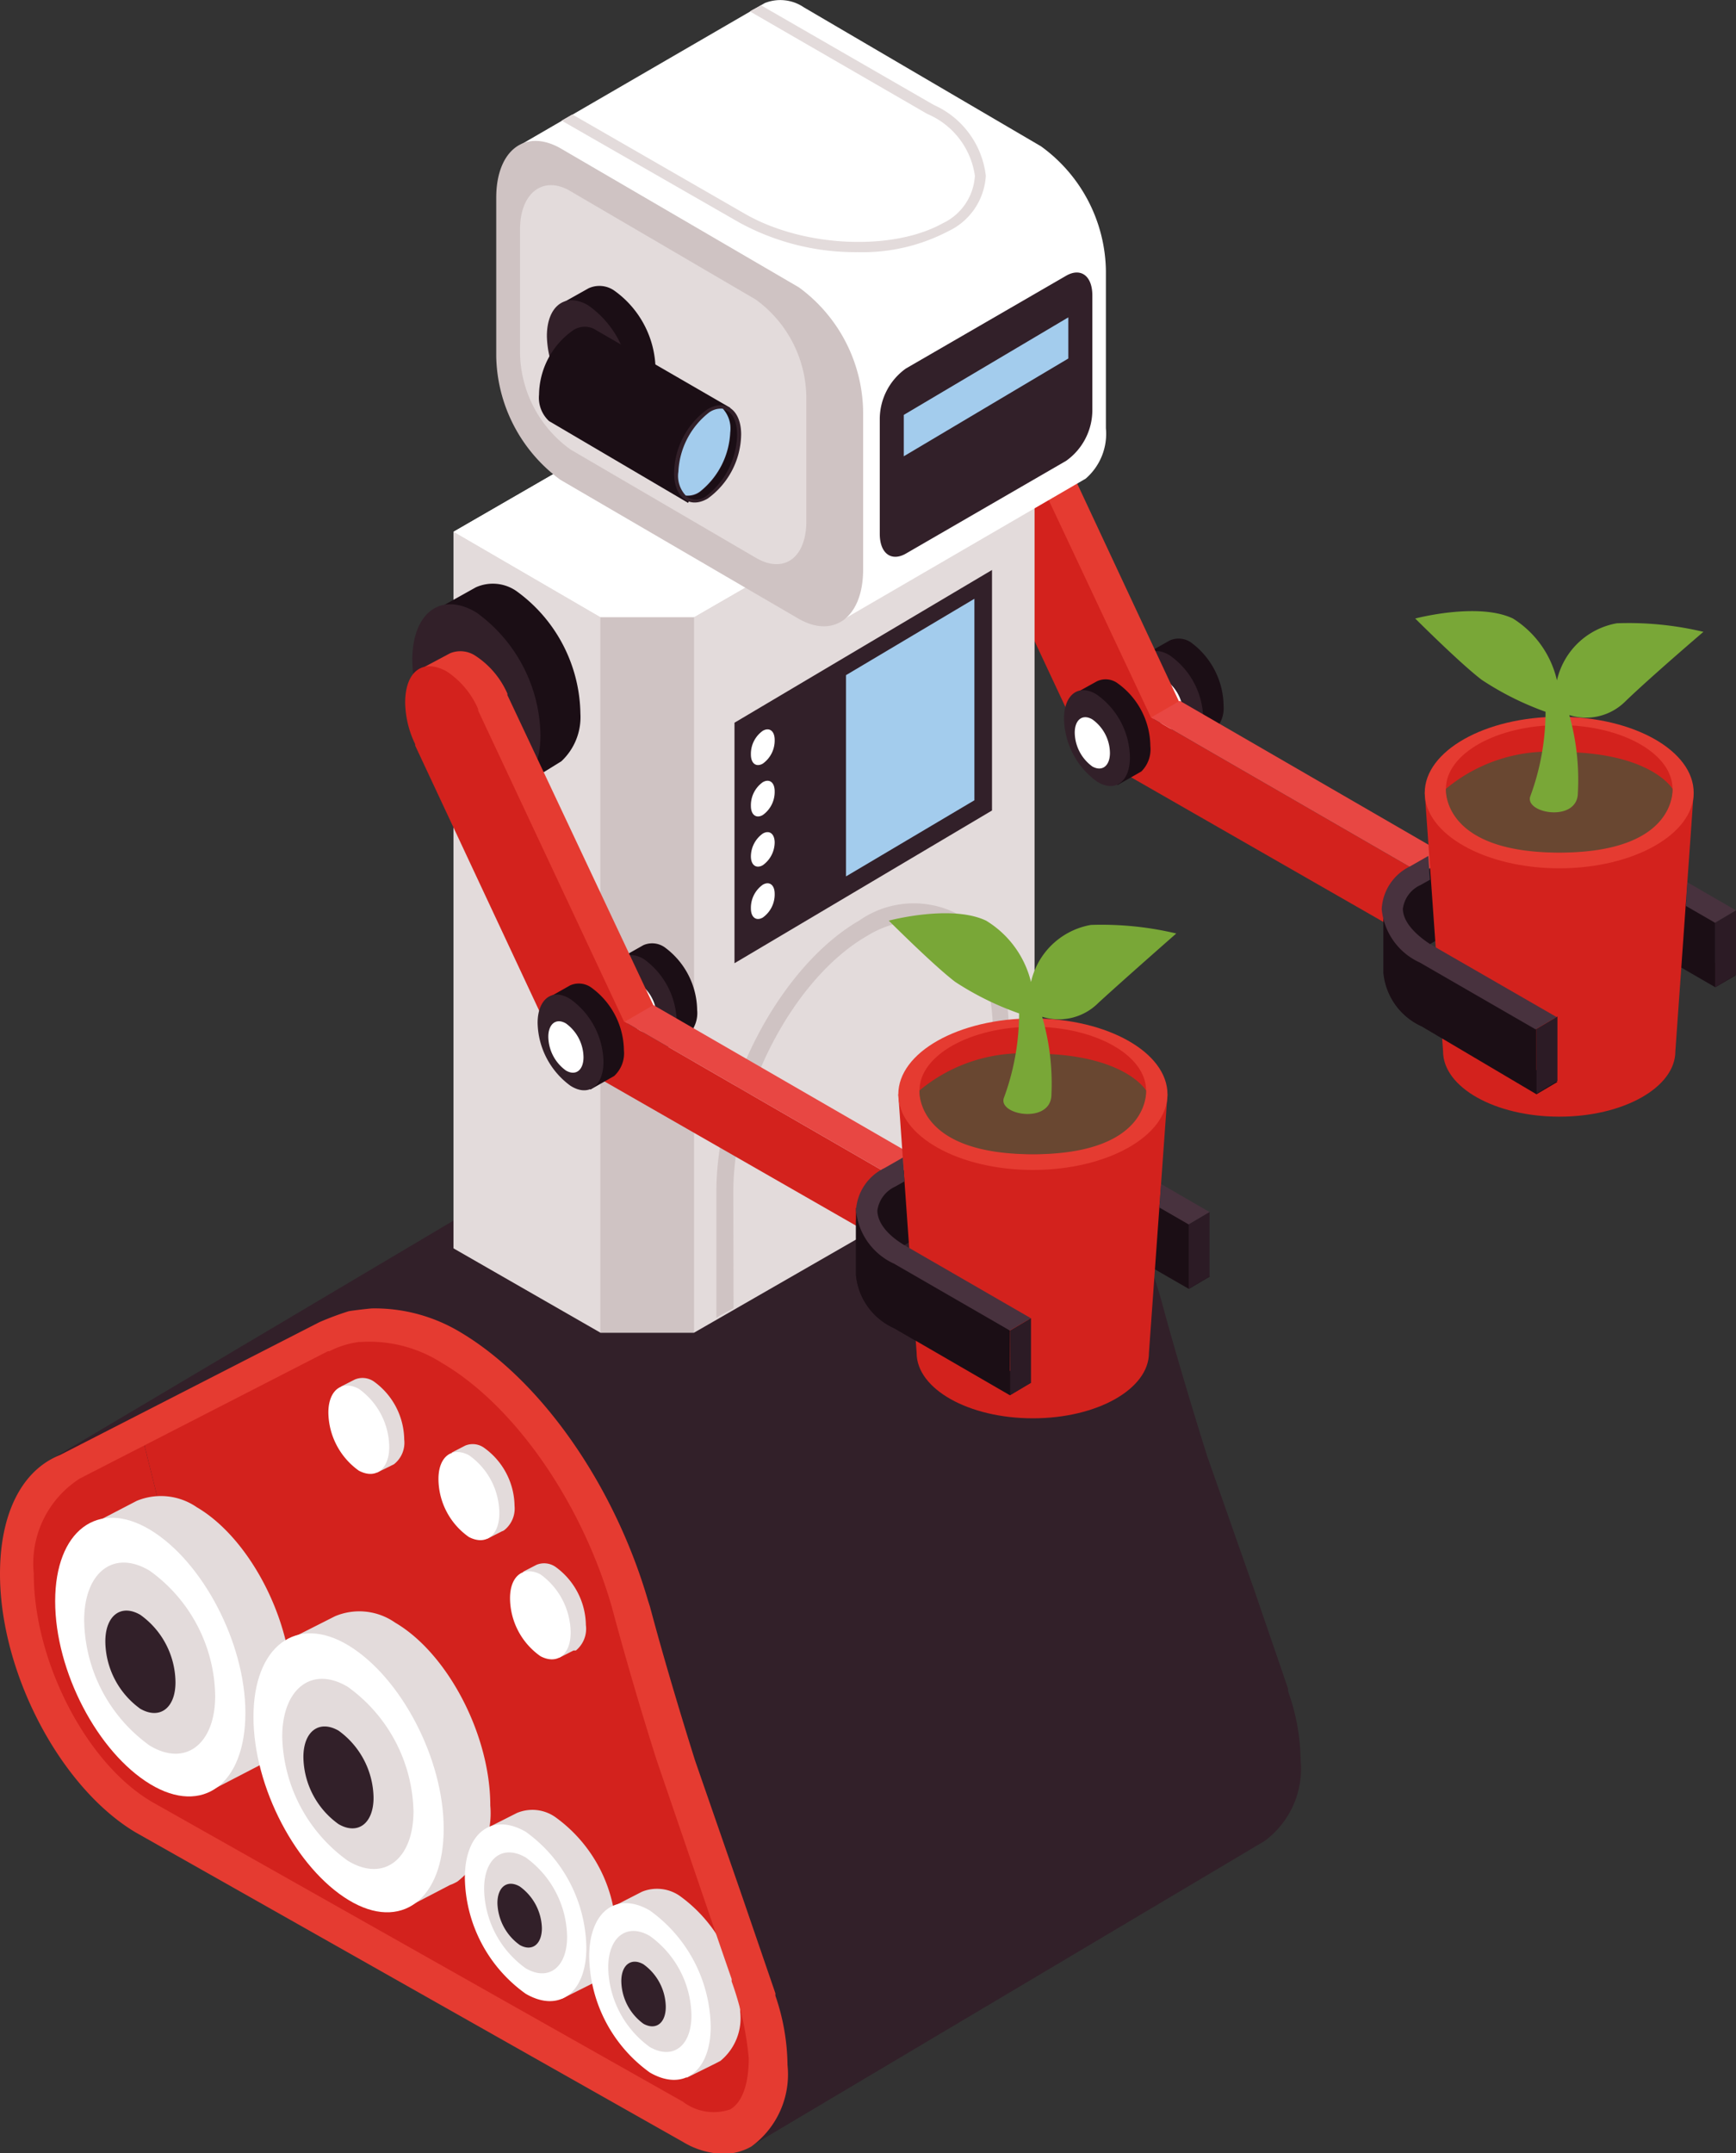 <svg xmlns="http://www.w3.org/2000/svg" viewBox="0 0 73.01 90.51"><rect x="0" y="0" width="73.01" height="90.51" fill="#333333" stroke="none"/><defs><style>.cls-1{fill:#322029;}.cls-2{fill:#d3221d;}.cls-3{fill:#e3dbdb;}.cls-4{fill:#fff;}.cls-5{fill:#e53b31;}.cls-6{fill:#1b0e15;}.cls-7{fill:#e84743;}.cls-8{fill:#694731;}.cls-9{fill:#79a737;}.cls-10{fill:#48323e;}.cls-11{fill:#2c1b25;}.cls-12{fill:#cfc3c3;}.cls-13{fill:#a3cced;}</style></defs><g id="レイヤー_2" data-name="レイヤー 2"><g id="内容"><path class="cls-1" d="M54.17,71.09l0-.11-1.4-4.08-2-5.69c-.5-1.59-1.21-3.92-1.78-6l-.13-.48-.07-.25c-1.43-4.87-4.52-9.27-7.89-11.21a7.15,7.15,0,0,0-3.7-1.07l-1,.12c-.2,0-.71.25-1.22.46L24.1,48.35a2.83,2.83,0,0,0-.68.38h0L2.07,61.39,31.61,90.2,53.18,77.39A3.77,3.77,0,0,0,54.7,74,8.86,8.86,0,0,0,54.17,71.09Z"/><path class="cls-2" d="M5.87,59.93,2.23,61.8S.5,65,.57,66.18c.16,2.93,3.66,8.6,3.66,8.6L28.94,89.62l3.43-1.2L31.51,82,9.32,73.81Z"/><path class="cls-2" d="M27.46,70.2s-3.22-8.78-5.26-11.07C19,55.51,14,55.78,14,55.78L5.87,59.93,9.32,73.81,30.83,85.93,32,83.57Z"/><path class="cls-3" d="M12.28,71.06c0-3-1.8-6.41-4-7.7a2.66,2.66,0,0,0-2.53-.27h0L4,64,4.38,65a6.24,6.24,0,0,0-.15,1.37c0,2.9,1.73,6.26,3.89,7.6l.57,1.39,1.93-1,.31-.16,0,0h0A3.65,3.65,0,0,0,12.28,71.06Z"/><path class="cls-4" d="M10.32,72c0,3-1.8,4.33-4,3s-4-4.73-4-7.69,1.8-4.33,4-3S10.32,69.06,10.32,72Z"/><path class="cls-3" d="M9.05,71.29c0,2-1.23,3-2.75,2.09a6.59,6.59,0,0,1-2.76-5.27c0-2,1.23-3,2.76-2.08A6.59,6.59,0,0,1,9.05,71.29Z"/><path class="cls-1" d="M7.38,70.72c0,1.08-.66,1.58-1.48,1.11A3.53,3.53,0,0,1,4.43,69c0-1.09.66-1.59,1.47-1.12A3.52,3.52,0,0,1,7.38,70.72Z"/><path class="cls-3" d="M20.62,75.9c0-3-1.81-6.41-4-7.69a2.63,2.63,0,0,0-2.53-.27h0l-1.78.9.44,1a5.79,5.79,0,0,0-.16,1.37,9.73,9.73,0,0,0,3.89,7.61L17,80.24l1.92-1a1.87,1.87,0,0,0,.32-.15l0,0h0A3.64,3.64,0,0,0,20.62,75.9Z"/><path class="cls-4" d="M18.66,76.87c0,3-1.81,4.33-4,3s-4-4.73-4-7.7,1.81-4.33,4-3S18.66,73.91,18.66,76.87Z"/><path class="cls-3" d="M17.39,76.14c0,2-1.24,3-2.76,2.08A6.6,6.6,0,0,1,11.87,73c0-2,1.24-3,2.76-2.09A6.62,6.62,0,0,1,17.39,76.14Z"/><path class="cls-1" d="M15.71,75.57c0,1.08-.66,1.58-1.47,1.11a3.52,3.52,0,0,1-1.48-2.82c0-1.08.66-1.58,1.48-1.11A3.54,3.54,0,0,1,15.71,75.57Z"/><path class="cls-3" d="M25.91,81.27a6.14,6.14,0,0,0-2.56-4.89,1.68,1.68,0,0,0-1.61-.17h0l-1.13.57.28.67a3.78,3.78,0,0,0-.1.87,6.16,6.16,0,0,0,2.47,4.82l.37.88,1.22-.61.2-.1h0A2.32,2.32,0,0,0,25.91,81.27Z"/><path class="cls-4" d="M24.66,81.88c0,1.88-1.14,2.75-2.55,1.93a6.09,6.09,0,0,1-2.56-4.88c0-1.88,1.14-2.75,2.56-1.93A6.11,6.11,0,0,1,24.66,81.88Z"/><path class="cls-3" d="M23.85,81.42c0,1.28-.78,1.88-1.74,1.32a4.18,4.18,0,0,1-1.75-3.34c0-1.29.78-1.88,1.75-1.32A4.18,4.18,0,0,1,23.85,81.42Z"/><path class="cls-1" d="M22.79,81.05c0,.69-.42,1-.93.71A2.24,2.24,0,0,1,20.92,80c0-.69.42-1,.94-.7A2.23,2.23,0,0,1,22.79,81.05Z"/><path class="cls-3" d="M31.13,84.57a6.12,6.12,0,0,0-2.55-4.88A1.68,1.68,0,0,0,27,79.52h0l-1.13.58.28.66a3.85,3.85,0,0,0-.1.87,6.19,6.19,0,0,0,2.47,4.83l.36.88,1.23-.61.19-.1h0A2.32,2.32,0,0,0,31.13,84.57Z"/><path class="cls-4" d="M29.89,85.19c0,1.88-1.15,2.75-2.56,1.93a6.11,6.11,0,0,1-2.55-4.88c0-1.88,1.14-2.75,2.55-1.93A6.12,6.12,0,0,1,29.89,85.19Z"/><path class="cls-3" d="M29.08,84.72c0,1.29-.78,1.88-1.75,1.33a4.22,4.22,0,0,1-1.75-3.35c0-1.28.79-1.88,1.75-1.32A4.19,4.19,0,0,1,29.08,84.72Z"/><path class="cls-1" d="M28,84.36c0,.69-.42,1-.94.71a2.26,2.26,0,0,1-.93-1.79c0-.69.42-1,.93-.71A2.24,2.24,0,0,1,28,84.36Z"/><path class="cls-5" d="M32.61,83.89l0-.1-1.4-4.08L29.23,74c-.5-1.59-1.21-3.93-1.77-6l-.13-.48-.08-.25C25.82,62.38,22.73,58,19.36,56A7,7,0,0,0,15.66,55c-.09,0-.86.09-1,.12a12.37,12.37,0,0,0-1.23.46L2.53,61.16C.92,61.8,0,63.62,0,66.16c0,4.18,2.56,9,5.71,10.87l23,13a3.45,3.45,0,0,0,1.71.51,2.36,2.36,0,0,0,1.18-.31,3.75,3.75,0,0,0,1.52-3.42A9.21,9.21,0,0,0,32.61,83.89ZM1.42,66.15a4.24,4.24,0,0,1,1.94-4l10.43-5.35.06,0,.19-.09a3.89,3.89,0,0,1,1.06-.3h.08a5.67,5.67,0,0,1,3.4.88c3,1.75,5.84,5.76,7.14,10.22l.17.63c.44,1.61,1,3.56,1.71,5.8l1.84,5.38c.38,1.11.84,2.46,1.33,3.87l0,.1a13,13,0,0,1,.72,3.23c0,1.1-.28,1.86-.78,2.15a2.14,2.14,0,0,1-2-.33L6.42,75.76C3.66,74.17,1.42,69.86,1.42,66.15Z"/><path class="cls-6" d="M51.46,29.67A3.35,3.35,0,0,0,50.08,27a.92.92,0,0,0-.88-.08l-.92.52.43.94a3.6,3.6,0,0,0,.89,1.92l.45,1,1-.58h0A1.29,1.29,0,0,0,51.46,29.67Z"/><path class="cls-1" d="M50.6,30.16c0,1-.62,1.49-1.39,1.05a3.33,3.33,0,0,1-1.38-2.65c0-1,.62-1.49,1.38-1A3.29,3.29,0,0,1,50.6,30.16Z"/><path class="cls-4" d="M49.76,30c0,.55-.33.8-.74.56a1.76,1.76,0,0,1-.74-1.42c0-.54.33-.79.74-.56A1.79,1.79,0,0,1,49.76,30Z"/><path class="cls-5" d="M43.48,16.43l0-.05a3.59,3.59,0,0,0-1.32-1.59,1.12,1.12,0,0,0-1.07-.12h0l-1.37.72s.86,1.91,1.12,2.46c0,0,0,0,0,0L47,31.19l2.6-1.67Z"/><path class="cls-2" d="M48.41,30.17,42.25,17.08l0,0a3.49,3.49,0,0,0-1.33-1.59c-1-.56-1.74,0-1.74,1.32a4.23,4.23,0,0,0,.42,1.74l0,.05L45.8,31.84Z"/><polygon class="cls-2" points="59.76 36.71 59.76 39.66 45.59 31.54 48.41 30.16 59.76 36.71"/><path class="cls-6" d="M48.38,31.36A3.29,3.29,0,0,0,47,28.72a.85.85,0,0,0-.87-.08l-.92.51.43.94A3.59,3.59,0,0,0,46.51,32L47,33l1-.57h0A1.31,1.31,0,0,0,48.38,31.36Z"/><path class="cls-1" d="M47.52,31.85c0,1-.62,1.49-1.39,1a3.33,3.33,0,0,1-1.38-2.65c0-1,.62-1.48,1.38-1A3.29,3.29,0,0,1,47.52,31.85Z"/><path class="cls-4" d="M46.68,31.65c0,.55-.33.8-.74.57a1.79,1.79,0,0,1-.74-1.42c0-.55.33-.8.74-.56A1.76,1.76,0,0,1,46.68,31.65Z"/><polygon class="cls-7" points="48.41 30.16 59.76 36.71 60.96 36.02 49.62 29.46 48.41 30.16"/><path class="cls-6" d="M72.13,40.47V38.79s-3.72-3.18-5.91-3.71A6.2,6.2,0,0,0,61,36c-1.74,1-2.15,1.42-2.21,2.47,0,0,0,.07,0,.11l-.61-.51v2.83a2.73,2.73,0,0,0,1.6,2.23L64.62,46l.88-.52-.88-.5V43.25l-2.94-2.18-1.6-1.35,2.07-1.2a4.56,4.56,0,0,1,2.23-.5,6.24,6.24,0,0,1,3,.73l4.76,2.75L73,41Z"/><path class="cls-2" d="M59.92,33.32l.77,10.87c0,1.52,2.19,2.75,4.89,2.75s4.88-1.23,4.88-2.75l.77-10.87Z"/><path class="cls-5" d="M71.23,33.32c0,1.75-2.53,3.18-5.65,3.18s-5.66-1.43-5.66-3.18,2.53-3.19,5.66-3.19S71.23,31.56,71.23,33.32Z"/><path class="cls-2" d="M70.34,33.16c0,1.48-2.13,2.68-4.76,2.68s-4.77-1.2-4.77-2.68,2.14-2.68,4.77-2.68S70.34,31.68,70.34,33.16Z"/><path class="cls-8" d="M60.81,33.16a6.76,6.76,0,0,1,4.77-1.55c3.86,0,4.76,1.55,4.76,1.55s.21,2.68-4.76,2.68S60.81,33.16,60.81,33.16Z"/><path class="cls-9" d="M59.52,26s1.9,1.9,2.8,2.58A12.44,12.44,0,0,0,65,29.92a10.29,10.29,0,0,1-.64,3.55c-.26.73,2,1.12,2-.15A10.06,10.06,0,0,0,66,30.06a2.34,2.34,0,0,0,2.36-.58c1.09-1.05,3.28-2.92,3.28-2.92A13.57,13.57,0,0,0,68,26.2a3.14,3.14,0,0,0-2.52,2.4A4.17,4.17,0,0,0,63.63,26C62.16,25.3,59.52,26,59.52,26Z"/><path class="cls-6" d="M64.62,43.25l-2.94-2.18L61,40.45a4,4,0,0,1-2.8-1.85v2.32a2.73,2.73,0,0,0,1.6,2.23L64.62,46l.88-.52-.88-.5Z"/><polygon class="cls-10" points="70.97 37.09 70.9 38.08 72.13 38.79 73.01 38.27 70.97 37.09"/><path class="cls-10" d="M59,38.2a1.28,1.28,0,0,1,.75-1l.39-.22-.07-1-.77.44a2.11,2.11,0,0,0-1.19,1.8,2.75,2.75,0,0,0,1.6,2.24l4.87,2.81.88-.52-5.31-3.06C59.46,39.24,59,38.71,59,38.2Z"/><polygon class="cls-11" points="73.01 38.27 72.13 38.79 72.13 41.5 73.01 40.98 73.01 38.27"/><polygon class="cls-11" points="65.5 42.73 64.62 43.25 64.62 45.97 65.5 45.44 65.5 42.73"/><polygon class="cls-4" points="19.08 52.48 35.36 43.07 35.36 12.95 19.08 22.35 19.08 52.48"/><polygon class="cls-3" points="27.22 56.02 29.19 56.02 43.51 47.79 43.51 17.67 27.22 27.07 27.22 56.02"/><polygon class="cls-3" points="27.22 27.07 19.08 22.35 19.08 52.48 25.25 56.02 27.22 56.02 27.22 27.07"/><rect class="cls-12" x="25.25" y="25.94" width="3.94" height="30.08"/><path class="cls-12" d="M30.84,50.12c0-4.15,2.53-9,5.63-10.78a4.26,4.26,0,0,1,2.12-.64,2.63,2.63,0,0,1,1.33.34c1.17.68,1.84,2.28,1.84,4.39V48.8c.22-.13.44-.28.67-.39v-5c0-2.36-.79-4.17-2.18-5a4,4,0,0,0-4.12.29c-3.28,1.9-6,7-6,11.36v5.34c.22-.16.49-.27.72-.41Z"/><polygon class="cls-4" points="43.51 17.67 35.36 12.95 19.08 22.35 25.25 25.94 29.19 25.94 43.51 17.67"/><path class="cls-4" d="M43.78,6.15,33.81.31A1.76,1.76,0,0,0,32.16.13h0l-.26.15h0l-10,5.8L35.33,26.12l10.33-6h0A2.49,2.49,0,0,0,46.51,18V11.37A6.57,6.57,0,0,0,43.78,6.15Z"/><path class="cls-12" d="M33.57,26l-10-5.83A6.58,6.58,0,0,1,20.87,15V8.31c0-2,1.23-2.93,2.73-2.06l10,5.83A6.58,6.58,0,0,1,36.3,17.3v6.64C36.3,25.94,35.07,26.87,33.57,26Z"/><path class="cls-3" d="M31.81,23.46,24,18.9a5.09,5.09,0,0,1-2.13-4.07V9.65c0-1.57,1-2.29,2.13-1.61l7.78,4.55a5.13,5.13,0,0,1,2.13,4.07v5.19C33.94,23.41,33,24.14,31.81,23.46Z"/><path class="cls-1" d="M44.84,19.37l-6.74,3.9c-.61.35-1.1,0-1.1-.83V17.59a2.62,2.62,0,0,1,1.1-2.1l6.74-3.9c.61-.35,1.1,0,1.1.83v4.86A2.62,2.62,0,0,1,44.84,19.37Z"/><polygon class="cls-13" points="44.93 13.34 38.01 17.44 38.01 19.18 44.93 15.07 44.93 13.34"/><path class="cls-6" d="M27.57,15.51a4.13,4.13,0,0,0-1.73-3.29,1.09,1.09,0,0,0-1.09-.1l-1.14.64.53,1.17a4.56,4.56,0,0,0,1.1,2.39l.57,1.24,1.25-.71h0A1.63,1.63,0,0,0,27.57,15.51Z"/><path class="cls-1" d="M26.49,16.12c0,1.28-.77,1.86-1.72,1.31A4.15,4.15,0,0,1,23,14.13c0-1.27.78-1.85,1.73-1.3A4.12,4.12,0,0,1,26.49,16.12Z"/><path class="cls-6" d="M22.67,16.59a3.36,3.36,0,0,1,1.41-2.69.88.88,0,0,1,.89-.08l5.74,3.32-1.77,4-5.85-3.44h0A1.34,1.34,0,0,1,22.67,16.59Z"/><path class="cls-1" d="M28.35,19.89c0,1,.63,1.52,1.41,1.07a3.38,3.38,0,0,0,1.41-2.7c0-1-.63-1.51-1.41-1.06A3.36,3.36,0,0,0,28.35,19.89Z"/><path class="cls-6" d="M30.4,17.21a1.24,1.24,0,0,1,.31,1,3.37,3.37,0,0,1-1.28,2.49.87.87,0,0,1-.59.15.71.71,0,0,0,.87,0A3.37,3.37,0,0,0,31,18.3C31,17.65,30.77,17.27,30.4,17.21Z"/><path class="cls-13" d="M29.43,20.67a3.37,3.37,0,0,0,1.28-2.49,1.24,1.24,0,0,0-.31-1,.86.86,0,0,0-.58.16,3.36,3.36,0,0,0-1.29,2.49,1.2,1.2,0,0,0,.31,1A.87.87,0,0,0,29.43,20.67Z"/><path class="cls-3" d="M39.27,4.41,32,.22c-.13.09-.33.17-.46.26L39,4.79a3.33,3.33,0,0,1,2,2.6,2.36,2.36,0,0,1-1.36,2C37.53,10.56,33.8,10.4,31.35,9L24.07,4.81l-.45.26,7.5,4.3a10.19,10.19,0,0,0,4.94,1.23,7.79,7.79,0,0,0,3.82-.88,2.75,2.75,0,0,0,1.58-2.33A3.73,3.73,0,0,0,39.27,4.41Z"/><path class="cls-6" d="M24.41,30a6.47,6.47,0,0,0-2.7-5.16,1.74,1.74,0,0,0-1.7-.15l-1.79,1,.84,1.83a7,7,0,0,0,1.72,3.74l.89,1.94L23.61,32h0A2.54,2.54,0,0,0,24.41,30Z"/><path class="cls-1" d="M22.73,30.9c0,2-1.21,2.9-2.69,2a6.46,6.46,0,0,1-2.7-5.15c0-2,1.21-2.9,2.7-2A6.47,6.47,0,0,1,22.73,30.9Z"/><path class="cls-4" d="M21.11,30.51c0,1.07-.65,1.56-1.45,1.1a3.48,3.48,0,0,1-1.45-2.77c0-1.06.65-1.55,1.45-1.09A3.46,3.46,0,0,1,21.11,30.51Z"/><path class="cls-6" d="M29.32,42.46a3.33,3.33,0,0,0-1.38-2.65.92.92,0,0,0-.88-.08l-.92.52.43.93a3.6,3.6,0,0,0,.89,1.93l.45,1,1-.57h0A1.3,1.3,0,0,0,29.32,42.46Z"/><path class="cls-1" d="M28.46,43c0,1-.62,1.49-1.39,1a3.31,3.31,0,0,1-1.38-2.64c0-1,.62-1.49,1.38-1.05A3.31,3.31,0,0,1,28.46,43Z"/><path class="cls-4" d="M27.62,42.75c0,.54-.33.8-.74.56a1.78,1.78,0,0,1-.74-1.42c0-.55.33-.8.74-.56A1.78,1.78,0,0,1,27.62,42.75Z"/><path class="cls-5" d="M21.34,29.22s0,0,0-.06A3.64,3.64,0,0,0,20,27.57a1.14,1.14,0,0,0-1.07-.11h0l-1.37.73s.86,1.9,1.12,2.46c0,0,0,0,0,.05L24.9,44l2.61-1.68Z"/><path class="cls-2" d="M26.27,43,20.11,29.87l0-.06a3.59,3.59,0,0,0-1.33-1.59c-1-.55-1.74,0-1.74,1.32a4.16,4.16,0,0,0,.42,1.74s0,0,0,.06l6.22,13.29Z"/><polygon class="cls-2" points="37.62 49.5 37.62 52.45 23.45 44.33 26.27 42.95 37.62 49.5"/><path class="cls-6" d="M26.24,44.15a3.31,3.31,0,0,0-1.39-2.65.9.9,0,0,0-.87-.08l-.92.52.43.94a3.66,3.66,0,0,0,.88,1.92l.46,1,1-.57h0A1.3,1.3,0,0,0,26.24,44.15Z"/><path class="cls-1" d="M25.38,44.64c0,1-.62,1.49-1.39,1A3.35,3.35,0,0,1,22.61,43c0-1,.62-1.49,1.38-1A3.31,3.31,0,0,1,25.38,44.64Z"/><path class="cls-4" d="M24.54,44.44c0,.55-.33.8-.74.56a1.78,1.78,0,0,1-.74-1.42c0-.54.33-.8.74-.56A1.78,1.78,0,0,1,24.54,44.44Z"/><polygon class="cls-7" points="26.27 42.95 37.62 49.5 38.82 48.8 27.48 42.25 26.27 42.95"/><path class="cls-6" d="M50,53.15V51.47s-3.72-3.18-5.91-3.71a6.2,6.2,0,0,0-5.26.94c-1.74,1-2.15,1.42-2.21,2.47,0,0,0,.07,0,.11L36,50.77V53.6a2.73,2.73,0,0,0,1.6,2.23l4.87,2.82.88-.53-.88-.5V55.93l-2.94-2.18-1.6-1.35L40,51.2a4.5,4.5,0,0,1,2.22-.5,6.21,6.21,0,0,1,3,.73L50,54.18l.88-.52Z"/><path class="cls-2" d="M37.78,46l.77,10.87c0,1.52,2.19,2.75,4.89,2.75s4.88-1.23,4.88-2.75L49.1,46Z"/><path class="cls-5" d="M49.1,46c0,1.76-2.54,3.18-5.66,3.18S37.78,47.76,37.78,46s2.53-3.19,5.66-3.19S49.1,44.24,49.1,46Z"/><path class="cls-2" d="M48.2,45.84c0,1.48-2.13,2.68-4.76,2.68s-4.77-1.2-4.77-2.68,2.14-2.68,4.77-2.68S48.2,44.36,48.2,45.84Z"/><path class="cls-8" d="M38.67,45.84a6.76,6.76,0,0,1,4.77-1.55c3.86,0,4.76,1.55,4.76,1.55s.21,2.68-4.76,2.68S38.67,45.84,38.67,45.84Z"/><path class="cls-9" d="M37.38,38.7s1.9,1.9,2.8,2.58a12.44,12.44,0,0,0,2.68,1.32,10.29,10.29,0,0,1-.64,3.55c-.26.73,2,1.12,2-.15a10.06,10.06,0,0,0-.39-3.26,2.34,2.34,0,0,0,2.36-.58c1.09-1,3.28-2.92,3.28-2.92a13.57,13.57,0,0,0-3.59-.36,3.14,3.14,0,0,0-2.52,2.4,4.17,4.17,0,0,0-1.89-2.58C40,38,37.38,38.7,37.38,38.7Z"/><path class="cls-6" d="M42.48,55.93l-2.94-2.18-.73-.62A4,4,0,0,1,36,51.28V53.6a2.73,2.73,0,0,0,1.6,2.23l4.87,2.82.88-.53-.88-.5Z"/><polygon class="cls-10" points="48.83 49.77 48.76 50.76 49.99 51.47 50.87 50.95 48.83 49.77"/><path class="cls-10" d="M36.9,50.88a1.3,1.3,0,0,1,.75-1l.39-.22-.07-1-.77.44A2.11,2.11,0,0,0,36,50.88a2.75,2.75,0,0,0,1.6,2.24l4.87,2.81.88-.52-5.3-3.06C37.32,51.92,36.9,51.39,36.9,50.88Z"/><polygon class="cls-11" points="50.87 50.95 49.99 51.47 49.99 54.18 50.87 53.66 50.87 50.95"/><polygon class="cls-11" points="43.36 55.41 42.48 55.93 42.48 58.65 43.36 58.13 43.36 55.41"/><polygon class="cls-1" points="41.72 23.96 30.89 30.38 30.89 40.49 41.72 34.07 41.72 23.96"/><polygon class="cls-13" points="40.98 25.17 35.58 28.38 35.58 36.84 40.98 33.64 40.98 25.17"/><path class="cls-4" d="M31.58,31.72c0,.37.22.54.5.38a1.19,1.19,0,0,0,.5-1c0-.37-.22-.54-.5-.38A1.19,1.19,0,0,0,31.58,31.72Z"/><path class="cls-4" d="M31.58,33.88c0,.37.22.54.5.38a1.19,1.19,0,0,0,.5-1c0-.37-.22-.54-.5-.38A1.19,1.19,0,0,0,31.58,33.88Z"/><path class="cls-4" d="M31.58,36c0,.36.22.53.5.37a1.19,1.19,0,0,0,.5-.95c0-.37-.22-.54-.5-.38A1.19,1.19,0,0,0,31.58,36Z"/><path class="cls-4" d="M31.58,38.19c0,.37.22.54.5.38a1.19,1.19,0,0,0,.5-1c0-.37-.22-.54-.5-.38A1.19,1.19,0,0,0,31.58,38.19Z"/><path class="cls-3" d="M17,60.51a3.05,3.05,0,0,0-1.28-2.44.84.84,0,0,0-.8-.08h0l-.57.29.14.33a2,2,0,0,0-.05.44,3.08,3.08,0,0,0,1.24,2.41l.18.44.61-.3.1-.05h0A1.15,1.15,0,0,0,17,60.51Z"/><path class="cls-4" d="M16.37,60.82c0,.94-.57,1.38-1.28,1a3.05,3.05,0,0,1-1.28-2.44c0-.94.57-1.38,1.28-1A3.05,3.05,0,0,1,16.37,60.82Z"/><path class="cls-3" d="M21.64,63.3a3.05,3.05,0,0,0-1.28-2.44.82.82,0,0,0-.8-.09h0l-.56.29.13.33a1.88,1.88,0,0,0-.05.43,3.08,3.08,0,0,0,1.24,2.42l.18.44.61-.31a.31.31,0,0,0,.1-.05h0A1.16,1.16,0,0,0,21.64,63.3Z"/><path class="cls-4" d="M21,63.61c0,.94-.57,1.37-1.28,1a3,3,0,0,1-1.28-2.44c0-.94.57-1.37,1.28-1A3,3,0,0,1,21,63.61Z"/><path class="cls-3" d="M24.64,68.31a3.07,3.07,0,0,0-1.27-2.44.84.84,0,0,0-.81-.09h0l-.56.29.14.33a1.88,1.88,0,0,0-.05.43,3.1,3.1,0,0,0,1.23,2.42l.19.44.61-.31.1,0h0A1.18,1.18,0,0,0,24.64,68.31Z"/><path class="cls-4" d="M24,68.62c0,.94-.57,1.37-1.27,1a3,3,0,0,1-1.28-2.44c0-.94.57-1.37,1.28-1A3.06,3.06,0,0,1,24,68.62Z"/></g></g></svg>